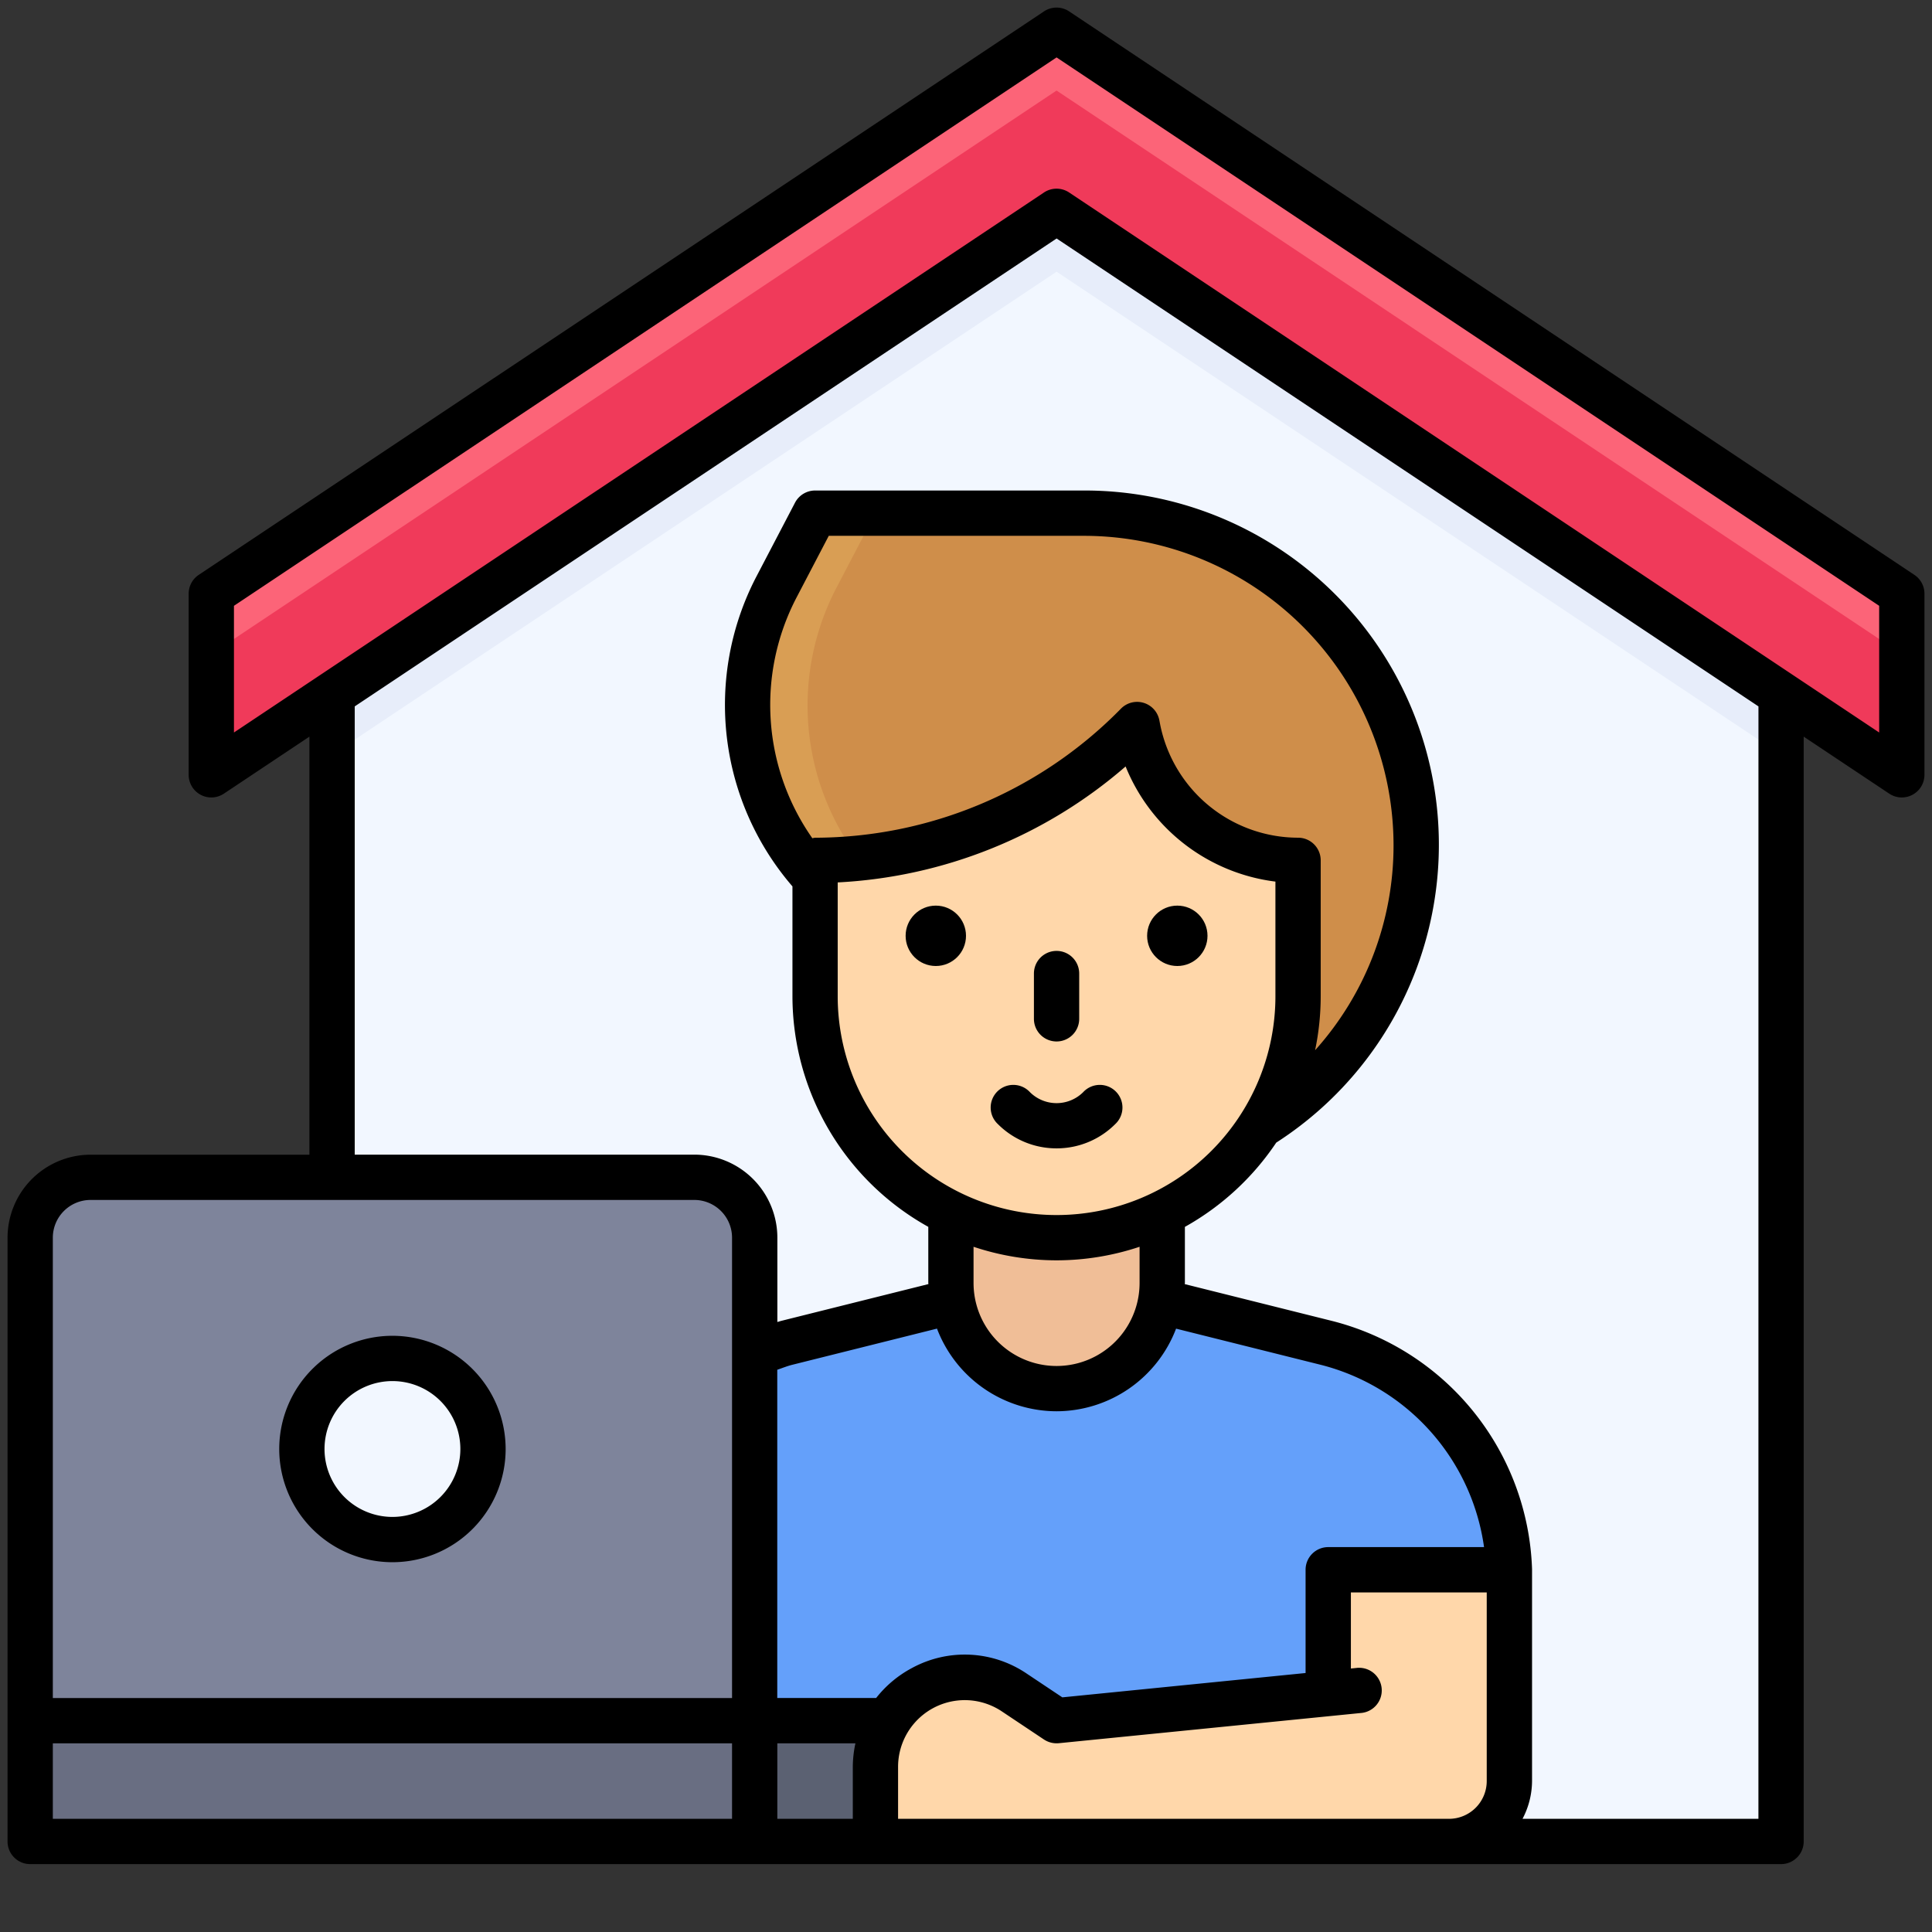 <svg xmlns="http://www.w3.org/2000/svg" id="Filled_Expand_2" height="512" viewBox="0 0 64 64" width="512" data-name="Filled Expand 2"><rect x="0" y="0" width="64" height="64" fill="#333333" stroke="none"/><path d="m35 5-24 16v38l37 2h11v-40z" fill="#f2f7ff"></path><path d="m11 23v2l24-16 24 16v-2l-24-16z" fill="#e7edfa"></path><path d="m46 58h-26v-5.754a8 8 0 0 1 6.06-7.761l5.94-1.485h6l5.94 1.485a8 8 0 0 1 6.06 7.761z" fill="#64a0fa"></path><path d="m44 52h6v6h-6z" fill="#ffd7aa"></path><path d="m31.5 37.25h7a0 0 0 0 1 0 0v5.25a3.5 3.5 0 0 1 -3.5 3.5 3.5 3.5 0 0 1 -3.5-3.5v-5.25a0 0 0 0 1 0 0z" fill="#f0be97"></path><path d="m35.913 39-9-10a8.419 8.419 0 0 1 -1.203-9.532l1.29-2.468h8.913a11 11 0 0 1 11 11 11 11 0 0 1 -11 11z" fill="#d99e54"></path><path d="m28.913 29 8.849 9.833a10.994 10.994 0 0 0 -1.849-21.833h-6.913l-1.29 2.468a8.418 8.418 0 0 0 1.203 9.532z" fill="#cf8e4a"></path><path d="m35 41a8 8 0 0 1 -8-8v-4.5a14.891 14.891 0 0 0 10.595-4.427l.072-.073.028.14a5.408 5.408 0 0 0 5.306 4.36v4.5a8 8 0 0 1 -8 8z" fill="#ffd7aa"></path><path d="m14 61h15l3-4h-18z" fill="#5b6172"></path><path d="m25 57-12 2-12-2v-16a2 2 0 0 1 2-2h20a2 2 0 0 1 2 2z" fill="#7e849b"></path><path d="m1 57h24v4h-24z" fill="#696e82"></path><circle cx="13" cy="48" fill="#f2f7ff" r="3"></circle><path d="m7 25.667 28-18.667 28 18.667v-6l-28-18.667-28 18.667z" fill="#f03a5a"></path><path d="m35 1-28 18.667v2l28-18.667 28 18.667v-2z" fill="#fc6478"></path><path d="m45 56-10 1-1.401-.934a2.958 2.958 0 0 0 -4.599 2.462v2.472h19a2 2 0 0 0 2-2v-6" fill="#ffd7aa"></path><path d="m35 34.5a.75.75 0 0 0 .75-.75v-1.5a.75.75 0 0 0 -1.5 0v1.5a.75.75 0 0 0 .75.75z"></path><circle cx="39" cy="31" r="1"></circle><circle cx="31" cy="31" r="1"></circle><path d="m35 38.041a2.741 2.741 0 0 0 1.944-.804.75.75 0 1 0 -1.06-1.06 1.251 1.251 0 0 1 -1.768 0 .75.75 0 1 0 -1.06 1.06 2.741 2.741 0 0 0 1.943.804z"></path><path d="m13 44.25a3.75 3.75 0 1 0 3.75 3.75 3.754 3.754 0 0 0 -3.75-3.75zm0 6a2.25 2.25 0 1 1 2.25-2.25 2.253 2.253 0 0 1 -2.25 2.25z"></path><path d="m63.416 19.043-28-18.666a.75.75 0 0 0 -.832 0l-28 18.666a.749.749 0 0 0 -.334.624v6a.75.75 0 0 0 1.166.624l2.834-1.889v13.849h-7.25a2.753 2.753 0 0 0 -2.75 2.75v20a.75.75 0 0 0 .75.75h58a.75.75 0 0 0 .75-.75v-36.599l2.834 1.889a.752.752 0 0 0 .416.126.751.751 0 0 0 .75-.75v-6a.749.749 0 0 0 -.334-.624zm-61.666 21.957a1.251 1.251 0 0 1 1.25-1.25h20a1.251 1.251 0 0 1 1.25 1.25v15.25h-22.5zm25.25-13.25a.698.698 0 0 0 -.09.018 7.691 7.691 0 0 1 -.535-7.953l1.079-2.065h8.459a10.261 10.261 0 0 1 10.25 10.25 10.157 10.157 0 0 1 -2.599 6.791 8.752 8.752 0 0 0 .186-1.791v-4.5a.75.75 0 0 0 -.75-.75 4.667 4.667 0 0 1 -4.569-3.754l-.027-.14a.75.75 0 0 0 -1.268-.384l-.073.074a14.231 14.231 0 0 1 -10.062 4.205zm.75 1.481a15.771 15.771 0 0 0 9.537-3.841 6.181 6.181 0 0 0 4.963 3.814v3.796a7.25 7.25 0 0 1 -14.5 0zm7.25 12.519a8.704 8.704 0 0 0 2.75-.449v1.199a2.75 2.75 0 0 1 -5.5 0v-1.199a8.704 8.704 0 0 0 2.75.449zm0 5a4.247 4.247 0 0 0 3.959-2.737l4.8 1.2a7.269 7.269 0 0 1 5.402 6.037h-5.162a.75.75 0 0 0 -.75.75v3.421l-8.058.806-1.177-.785a3.658 3.658 0 0 0 -3.807-.185 3.737 3.737 0 0 0 -1.184.992h-3.275v-10.874c.163-.055.337-.125.491-.163l4.8-1.2a4.247 4.247 0 0 0 3.959 2.738zm-9.25 11h2.587a3.807 3.807 0 0 0 -.087.778v1.722h-2.5zm-1.5 2.5h-22.5v-2.5h22.5zm5.5 0v-1.722a2.209 2.209 0 0 1 3.434-1.838l1.4.934a.761.761 0 0 0 .49.122l10-1a.75.75 0 1 0 -.148-1.492l-.176.018v-2.521h4.5v6.25a1.251 1.251 0 0 1 -1.249 1.25zm28.5 0h-7.814a2.715 2.715 0 0 0 .315-1.25v-7.023a8.786 8.786 0 0 0 -6.628-8.22l-4.876-1.219c0-.013.004-.025.004-.038v-1.858a8.812 8.812 0 0 0 3.026-2.791 11.733 11.733 0 0 0 -6.363-21.602h-8.913a.751.751 0 0 0 -.665.403l-1.29 2.468a9.2 9.2 0 0 0 1.205 10.243v3.636a8.753 8.753 0 0 0 4.5 7.642v1.858c0 .013.004.025.004.038l-4.877 1.219c-.042.011-.085.026-.127.037v-2.794a2.753 2.753 0 0 0 -2.75-2.75h-11.25v-14.849l23.25-15.5 23.25 15.5zm4-35.985-26.834-17.889a.75.75 0 0 0 -.832 0l-26.834 17.889v-4.197l27.25-18.166 27.25 18.166z"></path></svg>